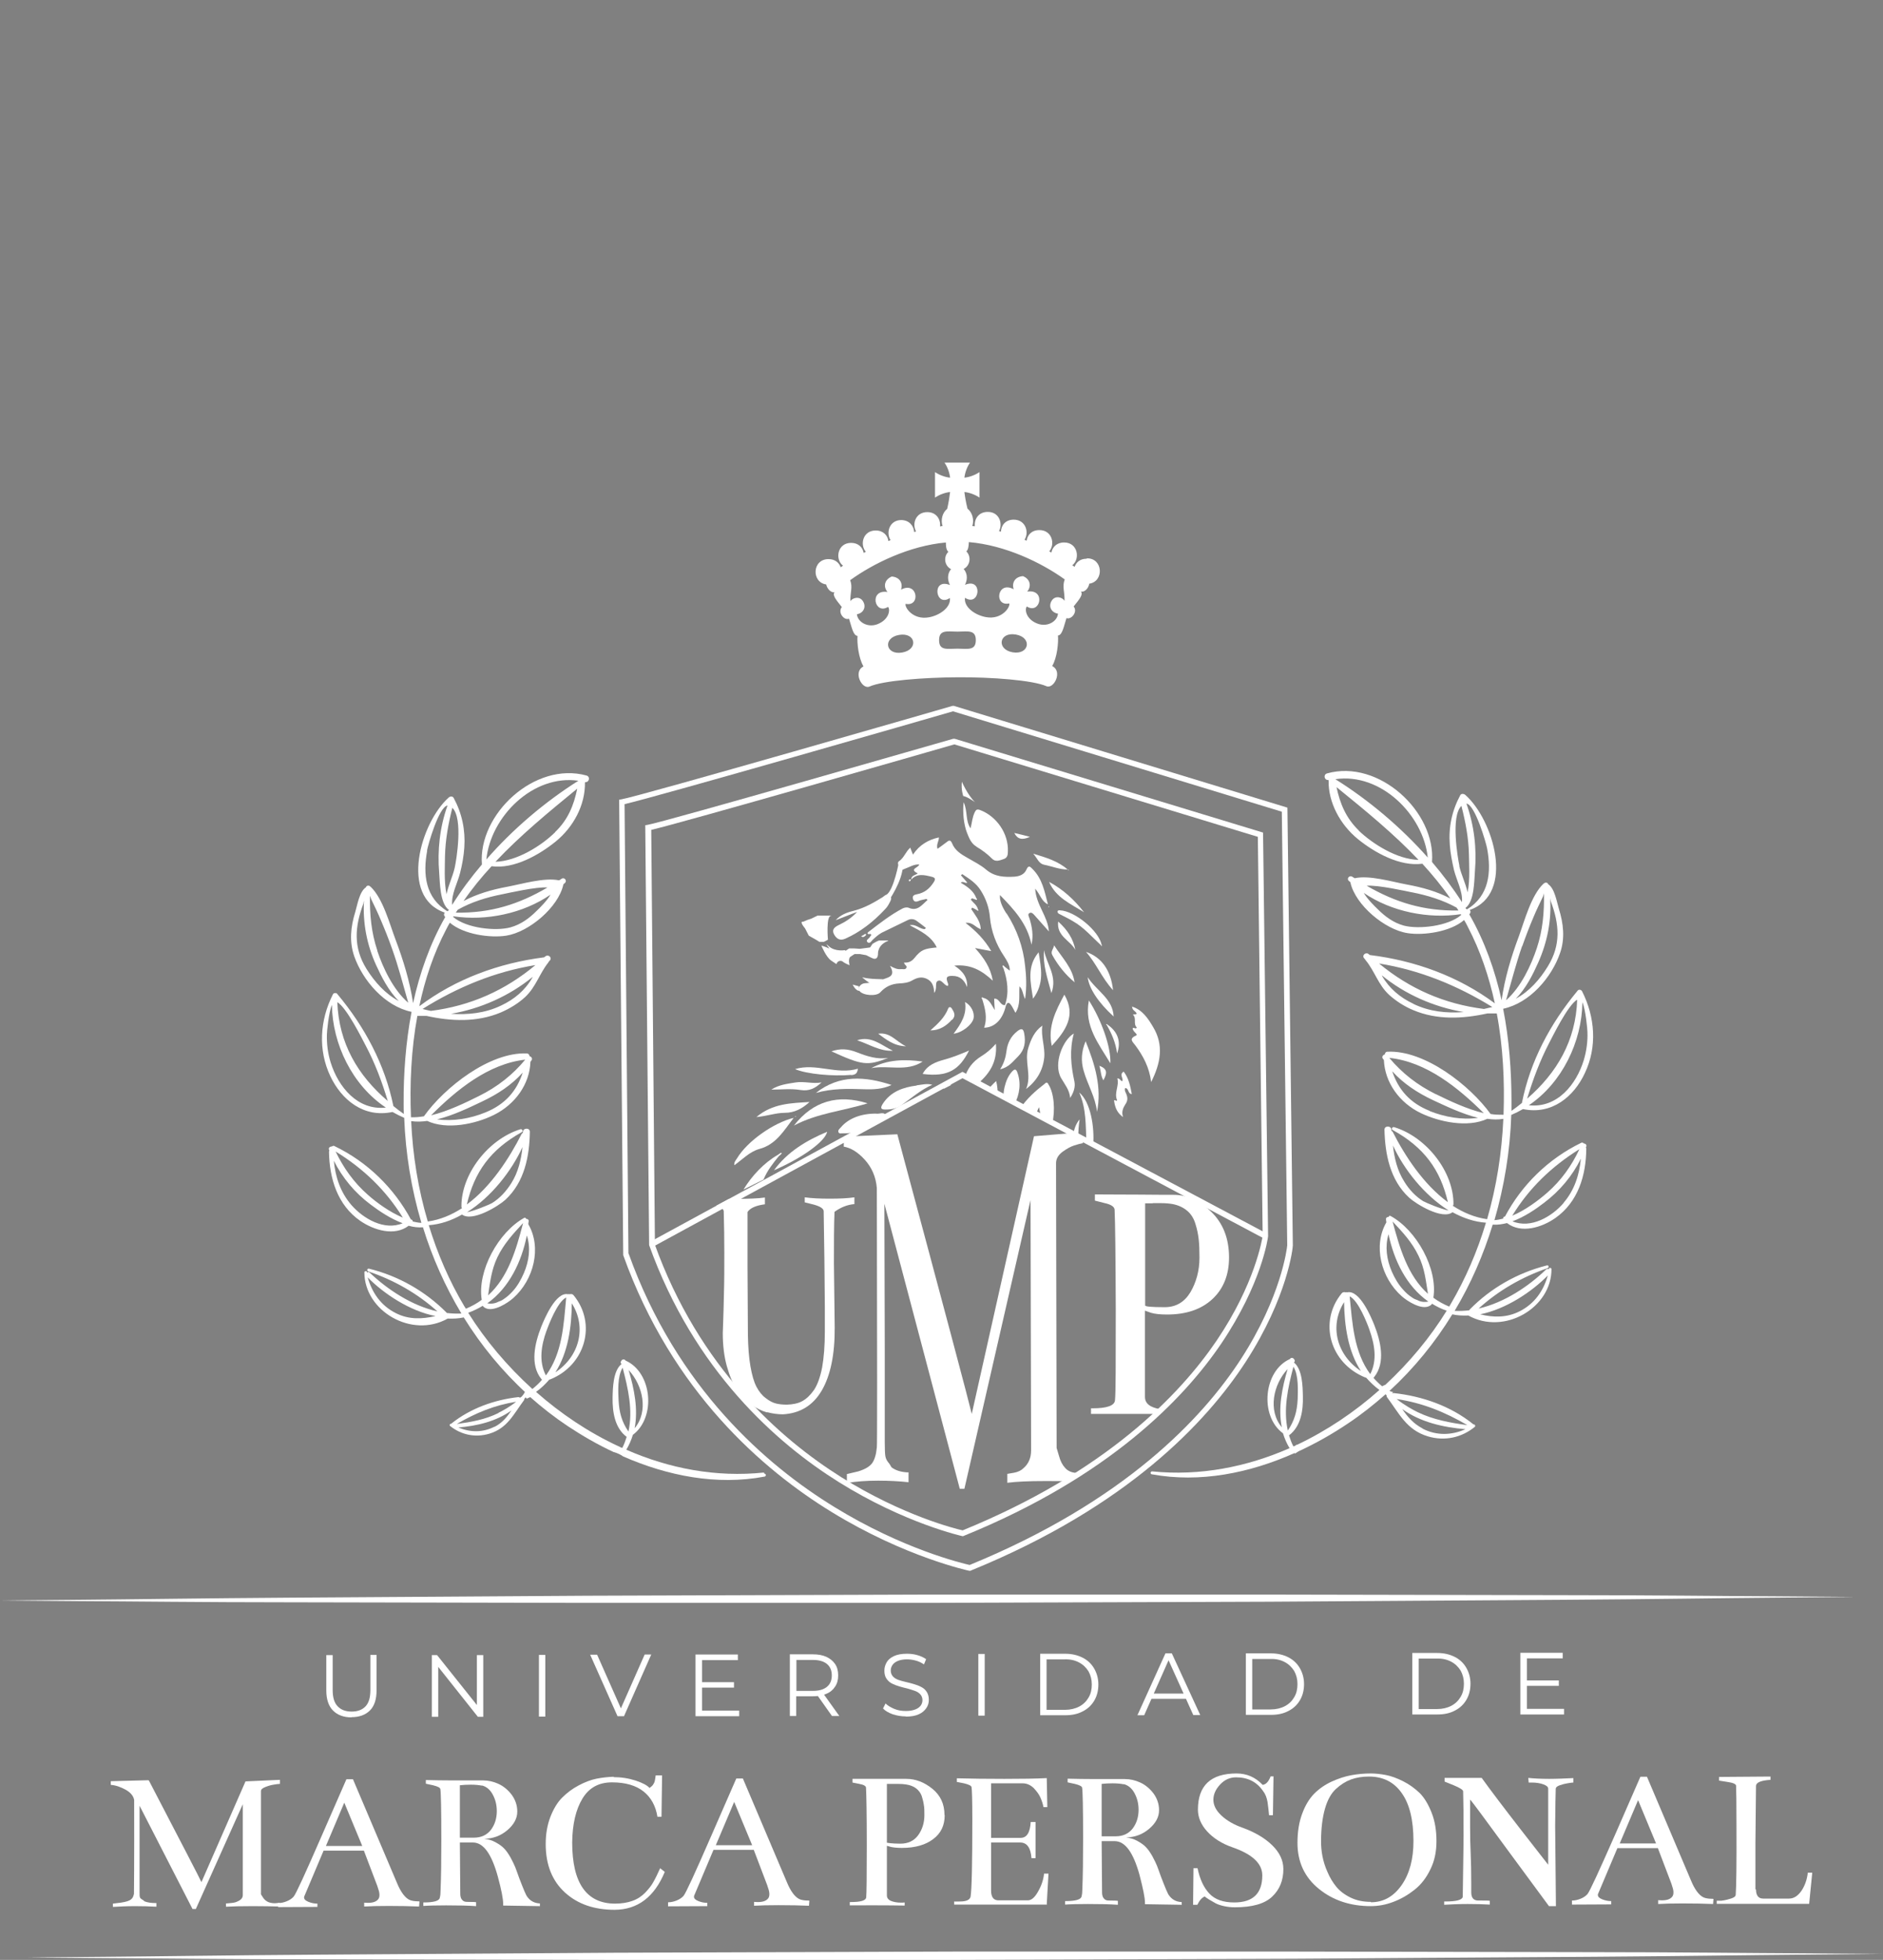 <?xml version="1.0" encoding="UTF-8"?>
<svg id="Capa_2" data-name="Capa 2" xmlns="http://www.w3.org/2000/svg" viewBox="0 0 97.41 101.34">
  <rect x="0" y="0" width="97.41" height="101.34" fill="#808080" stroke="none"/>
  <defs>
    <style>
      .cls-1 {
        fill: none;
      }

      .cls-1, .cls-2, .cls-3, .cls-4 {
        stroke-width: 0px;
      }

      .cls-2 {
        fill: #383938;
      }

      .cls-3, .cls-4 {
        fill: #fff;
      }

      .cls-4 {
        fill-rule: evenodd;
      }
    </style>
  </defs>
  <g id="Capa_1-2" data-name="Capa 1">
    <g>
      <g>
        <g>
          <path class="cls-3" d="m7.71,92.08c1.71,3.29,2.62,5.03,2.71,5.24l2.28-5.21,1.78-.08v.21c-.09,0-.2.02-.33.04-.13.02-.27.06-.42.12-.16.06-.23.13-.23.21v5.34s.09.14.09.14c.06.1.13.17.23.23.1.06.24.09.4.09l.25-.02v.19c-.39-.01-.86-.02-1.4-.02-.6,0-1.06.01-1.38.03v-.17s.1,0,.25-.02c.15-.01.27-.04.34-.08.19-.08.28-.19.28-.33v-4.7s-2.43,5.42-2.43,5.42h-.17s-2.74-5.34-2.74-5.34v2.73c0,.78,0,1.36,0,1.75,0,.12,0,.21.02.25.01.05.05.08.1.11s.1.06.13.1c.15.06.34.09.56.09h.03s.02,0,.03,0v.19c-.34-.02-.7-.03-1.1-.03-.44,0-.82.02-1.15.04v-.17s.41-.05.41-.05c.28-.04.46-.1.54-.18.05-.04.09-.1.11-.17l.03-.1s.02-1.62.01-4.86c-.04-.21-.18-.38-.44-.53-.26-.14-.51-.23-.77-.25v-.19s1.95-.05,1.95-.05Z"/>
          <path class="cls-3" d="m18.82,95.69h-2.08s-.98,2.32-.98,2.32c-.02.03-.03.07-.03.1,0,.1.08.17.23.23.15.06.3.09.46.09v.17s-2.03.01-2.03.01v-.21s.01,0,.02,0c.13,0,.27-.03.42-.09.15-.06.27-.14.36-.24.12-.14.6-1.19,1.45-3.14l1.28-2.93h.34s2.28,5.37,2.28,5.37c.19.46.41.75.63.86.06.03.13.05.2.06.07.01.13.02.2.02s.11,0,.13.01l-.02.26c-.46-.02-.98-.03-1.57-.03-.53,0-.95.01-1.27.03v-.2s.07.01.2.01c.25,0,.42-.06.52-.18.05-.06.07-.13.07-.23,0-.09-.02-.19-.06-.3l-.05-.16-.7-1.84Zm-1.96-.24h1.88s-.93-2.24-.93-2.24l-.95,2.24Z"/>
          <path class="cls-3" d="m27.91,98.56l-1.88-.03v-.08c0-.26-.09-.73-.28-1.43-.32-1.16-.74-1.74-1.27-1.75h-.69s.02,2.56.02,2.56c0,.1,0,.19.02.25.01.07.05.13.1.18.06.06.13.08.24.08.3,0,.46.01.46.02v.2c-.4-.03-.91-.04-1.55-.04-.51,0-.91.01-1.18.03v-.18c.54,0,.82-.08.85-.24.03-.11.04-.23.04-.36.03-.7.04-1.58.04-2.64,0-1.58-.02-2.46-.05-2.62-.01-.08-.14-.14-.38-.2l-.37-.08v-.19c.41.01.89.02,1.45.02.23,0,.51,0,.86,0,.35,0,.57,0,.66,0,.26,0,.53.06.79.18.26.12.49.31.68.56.19.26.29.55.29.87,0,.35-.17.67-.51.96-.34.29-.74.44-1.2.45.21.02.41.08.59.18.18.1.33.2.44.32.11.11.22.27.34.48.11.21.19.37.24.5.05.12.11.31.2.55.22.57.35.89.42.97.15.21.37.33.65.34v.15Zm-2.98-6.23c-.15-.03-.34-.05-.57-.05-.21,0-.4.01-.57.03v2.71c.48,0,.71,0,.72,0,.39,0,.68-.14.89-.41.2-.27.3-.59.3-.96,0-.32-.07-.6-.21-.86-.14-.26-.33-.41-.56-.47Z"/>
          <path class="cls-3" d="m31.74,91.89c.4,0,.78.06,1.15.18.36.12.6.25.71.38.08-.06.15-.11.19-.18.04-.06.07-.12.08-.17.01-.05.03-.15.05-.3h.33s-.03,2.14-.03,2.14h-.21c-.09-.56-.33-1-.72-1.31-.39-.31-.94-.47-1.63-.47s-1.19.28-1.53.84c-.34.56-.52,1.32-.53,2.27,0,2.11.75,3.16,2.22,3.16.34,0,.64-.05.89-.14.26-.09.47-.23.66-.42.18-.19.33-.37.43-.56.11-.19.22-.42.35-.71l.24.19c-.54,1.3-1.4,1.95-2.59,1.96-1.05,0-1.91-.29-2.57-.89-.66-.6-1-1.43-1-2.51,0-.52.08-.98.24-1.4.16-.41.36-.75.61-1,.25-.25.53-.46.85-.63.32-.17.63-.29.93-.35.3-.06.6-.09.89-.1Z"/>
          <path class="cls-3" d="m38.99,95.65h-2.08s-.98,2.32-.98,2.32c-.02.03-.03.07-.03.1,0,.1.08.17.23.23.15.06.3.09.46.09v.17s-2.03.01-2.03.01v-.21s.01,0,.02,0c.13,0,.27-.03.42-.09.15-.06.27-.14.36-.24.12-.14.6-1.19,1.45-3.14l1.28-2.93h.34s2.28,5.37,2.28,5.37c.19.46.41.75.63.86.06.03.13.05.2.06.07.01.13.02.2.02s.11,0,.13.01l-.02.26c-.46-.02-.98-.03-1.57-.03-.53,0-.95.01-1.27.03v-.2s.07.01.2.01c.25,0,.42-.06.52-.18.05-.06.07-.13.07-.23,0-.09-.02-.19-.06-.3l-.05-.16-.7-1.84Zm-1.96-.24h1.88s-.93-2.24-.93-2.24l-.95,2.24Z"/>
          <path class="cls-3" d="m48.87,93.86c0,.52-.19.93-.59,1.23-.39.3-.93.46-1.62.46-.24,0-.43-.02-.57-.05l-.21-.06v2.57c0,.12.07.22.21.28.15.06.32.09.53.09.06,0,.11,0,.18-.01v.16s-.95-.02-2.84-.01v-.17s.05,0,.05,0c.52,0,.78-.08.8-.24.02-.21.03-1.11.03-2.71s-.02-2.59-.04-2.96c0-.09-.12-.16-.35-.2l-.35-.07v-.19c.41,0,.93,0,1.57,0,.64,0,1.05,0,1.22,0,.47,0,.92.17,1.34.51.42.34.63.79.63,1.36Zm-1.05,0c0-.21,0-.4-.03-.54-.02-.15-.06-.3-.11-.46-.06-.16-.16-.29-.29-.39-.13-.1-.31-.17-.51-.2-.12-.02-.26-.03-.44-.03-.06,0-.16,0-.28,0-.12,0-.22,0-.28,0v3.04s.24.05.7.05c.4,0,.71-.15.92-.44.21-.29.32-.64.32-1.03Z"/>
          <path class="cls-3" d="m54.17,98.48h-4.81s0-.16,0-.16c0,0,.1.01.29,0,.34,0,.52-.08.56-.25.06-.37.09-1.71.09-4,0-1.01-.02-1.56-.04-1.66-.01-.08-.15-.14-.39-.2l-.37-.07v-.19c.73.02,1.55.03,2.45.03s1.64-.01,2.2-.04l.03,1.5h-.2c-.03-.17-.09-.34-.16-.5-.07-.16-.19-.32-.35-.49-.17-.16-.36-.24-.57-.24h-1.63s0,2.82,0,2.82h1.53c.32,0,.49-.28.52-.82h.25s0,1.87,0,1.87h-.21c-.04-.54-.23-.81-.59-.81h-1.5s0,2.48,0,2.48c0,.33.12.5.36.51h1.56c.18-.01.35-.16.52-.47.17-.3.27-.6.3-.91h.23s-.09,1.58-.09,1.58Z"/>
          <path class="cls-3" d="m61.11,98.49l-1.88-.03v-.08c0-.26-.1-.73-.28-1.43-.32-1.16-.74-1.74-1.27-1.75h-.69s.02,2.56.02,2.56c0,.1,0,.19.02.25.01.07.05.13.1.18.06.06.13.08.24.08.3,0,.46.01.46.02v.2c-.4-.03-.91-.04-1.55-.04-.51,0-.91.01-1.18.03v-.18c.54,0,.82-.08.85-.24.03-.11.04-.23.04-.36.03-.7.04-1.58.04-2.64,0-1.58-.02-2.46-.05-2.62-.01-.08-.14-.14-.38-.2l-.37-.08v-.19c.41.01.89.02,1.45.02.23,0,.51,0,.86,0,.35,0,.57,0,.66,0,.26,0,.53.06.79.18.26.12.49.31.68.56.19.26.29.55.29.87,0,.35-.17.67-.51.96-.34.29-.74.44-1.2.45.21.02.41.08.59.18.18.1.33.2.44.32.11.11.22.27.34.48.11.21.19.37.24.5.05.12.11.31.2.55.22.57.35.89.42.97.15.21.37.33.65.34v.15Zm-2.98-6.23c-.15-.03-.34-.05-.57-.05-.21,0-.4.01-.57.03v2.71c.48,0,.71,0,.72,0,.39,0,.68-.14.89-.41.2-.27.3-.59.3-.96,0-.32-.07-.6-.21-.86-.14-.26-.33-.41-.56-.47Z"/>
          <path class="cls-3" d="m63.96,91.7c.53,0,.98.19,1.36.59.17-.02.31-.17.41-.44h.15s-.03,2.01-.03,2.01h-.2c-.02-.24-.05-.47-.08-.69-.04-.22-.11-.41-.23-.56-.33-.48-.79-.71-1.4-.71-.32,0-.6.13-.83.38s-.34.51-.34.78c0,.29.14.56.42.82.28.26.64.47,1.1.63.63.23,1.14.53,1.52.9.38.37.58.78.58,1.23,0,.59-.19,1.06-.58,1.43-.39.37-1.03.55-1.93.55-.19,0-.38-.02-.56-.06-.18-.04-.33-.09-.44-.15-.11-.06-.22-.13-.33-.19-.11-.07-.19-.12-.23-.16-.14.06-.27.2-.38.43h-.22s.02-1.89.02-1.89h.21c.12.57.32,1,.61,1.31.29.31.72.46,1.29.46.97,0,1.45-.47,1.45-1.4,0-.61-.51-1.09-1.54-1.45-.55-.19-.99-.47-1.31-.82s-.48-.73-.48-1.13c0-1.24.66-1.87,2-1.87Z"/>
          <path class="cls-3" d="m70.91,91.7c.25,0,.51.03.78.08.27.05.57.16.89.32.32.16.61.37.86.61.25.25.45.59.62,1.02.17.43.25.92.25,1.47s-.1,1.02-.31,1.45c-.21.44-.48.79-.82,1.06-.34.27-.7.48-1.1.63-.39.15-.78.22-1.17.22-1.04,0-1.94-.29-2.68-.89-.74-.6-1.11-1.39-1.11-2.38,0-.57.08-1.07.24-1.5.16-.44.37-.78.62-1.04.26-.26.56-.47.91-.63.35-.16.69-.27,1.02-.33.33-.06.66-.09,1.01-.09Zm.01,6.66c.65,0,1.18-.3,1.59-.89.41-.59.61-1.35.61-2.27,0-1.09-.2-1.92-.61-2.49-.4-.57-.97-.85-1.69-.85-.35,0-.65.05-.93.15-.27.1-.53.26-.78.49-.25.23-.44.57-.57,1.03-.13.46-.2,1.02-.2,1.68,0,.25.02.5.07.76.05.26.13.53.26.82.12.29.28.55.46.77.18.22.43.41.74.56.31.15.66.22,1.05.22Z"/>
          <path class="cls-3" d="m81.41,92.17c-.1,0-.21.02-.33.04-.12.02-.25.05-.39.1-.14.05-.21.11-.21.19-.01.23-.02.86-.03,1.91l.04,4.15h-.36s-1.99-2.7-1.99-2.7c-1.32-1.8-2.01-2.74-2.09-2.81,0,.59,0,1.07,0,1.44,0,.47.01.92.03,1.35.02.43.03.96.03,1.6v.41c0,.28.12.42.36.42.39,0,.59,0,.6.02v.19c-.34-.02-.72-.03-1.15-.03-.48,0-.88.02-1.21.04v-.17s.06,0,.06,0c.57,0,.87-.08.9-.24.03-2.06.05-3.26.04-3.62,0-.53,0-1.15-.02-1.84-.01-.08-.18-.18-.49-.31l-.47-.19v-.19s1.92,0,1.92,0c.41.57,1.08,1.46,2.02,2.67l1.42,1.82v-3.93c0-.1-.09-.17-.26-.23-.17-.06-.36-.09-.59-.09h-.16s-.02-.24-.02-.24c.29.03.65.05,1.08.05.39,0,.81-.02,1.25-.04v.23Z"/>
          <path class="cls-3" d="m85.75,95.56h-2.08s-.98,2.32-.98,2.32c-.02.03-.03.07-.03.1,0,.1.08.17.23.23.15.06.3.09.46.09v.17s-2.03.01-2.03.01v-.21s.01,0,.02,0c.13,0,.27-.03.42-.09.15-.06.27-.14.36-.24.12-.14.6-1.19,1.46-3.14l1.28-2.93h.34s2.28,5.37,2.28,5.37c.19.46.41.75.63.86.06.03.13.05.2.06.07.01.13.02.2.02s.11,0,.13.01l-.02.26c-.46-.02-.98-.03-1.57-.03-.53,0-.95.01-1.27.03v-.2s.07.01.2.01c.25,0,.42-.06.52-.18.05-.06.07-.13.07-.23,0-.09-.02-.19-.06-.3l-.05-.16-.7-1.84Zm-1.96-.24h1.88s-.93-2.24-.93-2.24l-.95,2.24Z"/>
          <path class="cls-3" d="m90.84,97.7c0,.31.13.47.37.47h1.34c.24,0,.45-.13.64-.4.18-.27.29-.58.33-.94h.23s-.16,1.61-.16,1.61h-4.78s0-.16,0-.16h.24c.17-.02.33-.06.49-.11.16-.05.24-.11.25-.19.03-.37.05-1.57.04-3.58,0-1.14-.01-1.83-.02-2.06,0-.09-.15-.16-.44-.2l-.44-.07v-.19s2.66-.02,2.66-.02v.17c-.48.03-.73.13-.75.3-.02,1.65-.03,2.65-.03,2.99,0,.17,0,.5,0,.99,0,.49,0,.95,0,1.38Z"/>
        </g>
        <g>
          <path class="cls-3" d="m18.19,88.8c-.41,0-.73-.12-.96-.35-.23-.23-.35-.58-.35-1.04v-1.83s.33,0,.33,0v1.82c0,.38.09.66.26.83.17.18.41.27.72.27s.55-.09.72-.27c.17-.18.25-.46.25-.84v-1.82s.32,0,.32,0v1.83c0,.46-.11.81-.34,1.04-.23.23-.55.35-.96.35Z"/>
          <path class="cls-3" d="m22.34,88.77v-3.19s.27,0,.27,0l2.21,2.77h-.15s0-2.77,0-2.77h.33s0,3.19,0,3.19h-.28s-2.2-2.77-2.2-2.77h.15s0,2.77,0,2.77h-.34Z"/>
          <path class="cls-3" d="m27.88,88.76v-3.19s.33,0,.33,0v3.19s-.33,0-.33,0Z"/>
          <path class="cls-3" d="m31.95,88.75l-1.42-3.19h.36s1.33,3,1.33,3h-.2s1.33-3.01,1.33-3.01h.34s-1.41,3.19-1.41,3.19h-.33Z"/>
          <path class="cls-3" d="m36.32,88.45h1.92s0,.29,0,.29h-2.26s0-3.19,0-3.19h2.19s0,.29,0,.29h-1.85s0,2.61,0,2.61Zm-.04-1.47h1.69s0,.28,0,.28h-1.69s0-.28,0-.28Z"/>
          <path class="cls-3" d="m40.86,88.73v-3.19s1.19,0,1.19,0c.27,0,.5.04.7.13.19.09.34.21.45.37.11.16.16.36.16.59s-.05.42-.16.58c-.1.16-.25.29-.45.37-.19.09-.43.13-.7.13h-1.01s.15-.15.15-.15v1.17s-.34,0-.34,0Zm.34-1.14l-.15-.16h1c.32,0,.56-.07.73-.21.17-.14.25-.34.25-.59s-.08-.45-.25-.59c-.17-.14-.41-.21-.73-.21h-1s.15-.16.15-.16v1.92Zm1.84,1.14l-.82-1.16h.37s.83,1.16.83,1.16h-.37Z"/>
          <path class="cls-3" d="m46.86,88.75c-.24,0-.46-.04-.68-.11-.22-.08-.39-.18-.5-.3l.13-.26c.11.11.26.2.45.28s.39.11.6.11.36-.03.49-.08.22-.12.28-.2.09-.18.09-.28c0-.12-.04-.22-.11-.3-.07-.08-.17-.14-.28-.18-.12-.04-.24-.08-.38-.12-.14-.03-.28-.07-.42-.11s-.27-.09-.39-.15c-.12-.06-.21-.15-.28-.25-.07-.1-.11-.24-.11-.41,0-.16.04-.3.12-.44s.21-.24.38-.32c.17-.08.39-.12.67-.12.18,0,.36.02.53.07.18.05.33.12.46.21l-.11.27c-.14-.09-.28-.16-.44-.2-.15-.04-.3-.06-.44-.06-.19,0-.35.03-.47.08s-.22.12-.28.21-.09.18-.09.29c0,.12.04.22.11.3.07.08.17.14.28.18.12.04.25.08.39.11.14.03.28.07.42.11.14.04.27.09.38.15.12.06.21.14.28.25s.11.24.11.41c0,.16-.04.3-.13.43s-.21.24-.39.32c-.17.08-.4.12-.67.12Z"/>
          <path class="cls-3" d="m50.61,88.71v-3.19s.33,0,.33,0v3.19s-.33,0-.33,0Z"/>
          <path class="cls-3" d="m53.81,88.7v-3.19s1.29,0,1.29,0c.34,0,.64.07.9.2.26.13.46.32.6.56.14.24.22.52.22.83s-.07.59-.21.83c-.14.24-.34.43-.6.56-.26.14-.56.2-.9.2h-1.3Zm.34-.29h.94c.28,0,.53-.06.74-.17.21-.11.37-.27.48-.46.12-.2.17-.42.17-.68s-.06-.48-.17-.68c-.12-.19-.28-.35-.49-.46-.21-.11-.45-.17-.74-.16h-.94s0,2.61,0,2.61Z"/>
          <path class="cls-3" d="m58.84,88.69l1.45-3.2h.33s1.47,3.19,1.47,3.19h-.36s-1.35-2.99-1.35-2.99h.14s-1.33,3-1.33,3h-.35Zm.57-.85l.1-.27h1.86s.1.27.1.27h-2.06Z"/>
          <path class="cls-3" d="m64.45,88.68v-3.19s1.29,0,1.29,0c.34,0,.64.07.9.2.26.13.46.32.6.56.14.24.22.52.22.83s-.07.59-.21.83c-.14.24-.34.43-.6.56-.26.14-.56.2-.9.2h-1.3Zm.34-.29h.94c.28,0,.53-.06.74-.17.21-.11.37-.27.48-.46.12-.2.17-.42.17-.68s-.06-.48-.17-.68c-.12-.19-.28-.35-.49-.46-.21-.11-.45-.17-.74-.16h-.94s0,2.61,0,2.61Z"/>
          <path class="cls-3" d="m73.06,88.66v-3.19s1.29,0,1.29,0c.34,0,.64.07.9.2.26.13.46.32.6.56.14.24.22.52.22.83s-.07.59-.21.83c-.14.24-.34.43-.6.56-.26.14-.56.2-.9.2h-1.3Zm.34-.29h.94c.28,0,.53-.06.74-.17.21-.11.37-.27.48-.46.12-.2.17-.42.17-.68s-.06-.48-.17-.68c-.12-.19-.28-.35-.49-.46-.21-.11-.45-.17-.74-.16h-.94s0,2.61,0,2.61Z"/>
          <path class="cls-3" d="m78.99,88.36h1.92s0,.29,0,.29h-2.26s0-3.19,0-3.19h2.19s0,.29,0,.29h-1.85s0,2.61,0,2.61Zm-.04-1.47h1.69s0,.28,0,.28h-1.69s0-.28,0-.28Z"/>
        </g>
        <path class="cls-3" d="m49.83,79.43h-.04s-2.97-.65-6.42-2.81c-3.18-1.99-7.46-5.74-9.79-12.24v-.02s-.2-21.69-.2-21.69l.12-.02c.84-.14,15.66-4.41,15.81-4.45h.04s.04,0,.04,0l15.95,4.85.26,20.87h0c-.01.11-.33,2.45-2.42,5.55-1.93,2.85-5.81,6.89-13.31,9.94l-.04.02Zm-15.97-15.12c2.3,6.41,6.52,10.1,9.66,12.07,3.18,1.99,5.91,2.67,6.28,2.75,7.4-3.02,11.22-6.99,13.13-9.8,2-2.95,2.36-5.26,2.39-5.42l-.25-20.64-15.7-4.78c-1,.29-14.08,4.05-15.68,4.42l.19,21.4Z"/>
        <path class="cls-3" d="m50.18,81.22h-.04s-3.31-.7-7.12-3.04c-3.53-2.16-8.26-6.22-10.78-13.28v-.02s-.21-23.53-.21-23.53l.12-.02c.91-.15,16.96-4.78,17.12-4.83h.04s.04,0,.04,0l17.25,5.26.28,22.64h0c0,.11-.26,2.66-2.44,6.02-2.01,3.09-6.1,7.48-14.22,10.79l-.04.02Zm-17.66-16.4c2.49,6.96,7.16,10.97,10.64,13.1,3.54,2.18,6.61,2.91,7,3,8.01-3.28,12.05-7.59,14.03-10.64,2.09-3.22,2.39-5.74,2.4-5.89l-.28-22.42-17.01-5.19c-1.06.31-15.3,4.41-16.99,4.8l.2,23.24Z"/>
        <polygon class="cls-3" points="33.79 64.46 33.65 64.2 49.79 55.42 65.53 63.78 65.39 64.04 49.79 55.75 33.79 64.46"/>
        <path class="cls-4" d="m56.21,28.89c-.34,0-.54.19-.62.42-.04-.03-.08-.06-.12-.08.43-.34.28-1.19-.43-1.18-.38,0-.6.25-.65.52-.04-.02-.07-.04-.11-.06.32-.38.14-1.11-.52-1.1-.4,0-.61.26-.65.55-.04-.02-.07-.03-.11-.05.25-.39.06-1.04-.56-1.04-.43,0-.65.3-.66.62-.03,0-.07-.02-.1-.03.21-.39.01-1-.59-.99-.48,0-.7.39-.66.74-.04,0-.08-.01-.13-.01.1-.32.01-.69-.25-.9-.08-.3-.14-.68-.16-.86.28.03.58.15.78.29v-1.32c-.2.14-.5.26-.78.29.03-.28.15-.58.29-.78h-1.32c.14.2.26.5.29.78-.28-.03-.58-.15-.78-.29v1.32c.2-.14.5-.26.78-.29-.02.19-.08.57-.15.87-.26.21-.34.58-.24.89-.04,0-.09.01-.13.02.04-.35-.18-.74-.66-.74-.6,0-.8.6-.58,1-.03,0-.07.02-.1.03-.02-.31-.24-.61-.66-.62-.62,0-.81.65-.56,1.04-.04.02-.08.03-.11.05-.04-.29-.26-.55-.66-.55-.66,0-.83.73-.51,1.1-.04.02-.07.04-.11.06-.05-.28-.27-.52-.65-.52-.71,0-.85.85-.42,1.18-.04.03-.08.06-.12.08-.08-.23-.29-.42-.63-.42-.85,0-.89,1.2-.12,1.31.05.23.25.44.43.4-.11.15.04.35.38.77-.23.28.12.71.37.6.13.39.21.88.44.89-.03.36.05,1.14.31,1.58-.56.27-.08,1.21.31,1.04.7-.31,2.81-.47,4.57-.48s3.87.15,4.58.46c.39.17.86-.77.3-1.04.26-.44.33-1.22.3-1.58.23-.01.31-.51.44-.9.25.1.6-.33.37-.6.34-.42.49-.62.38-.77.19.04.39-.17.43-.41.77-.11.72-1.32-.12-1.31Zm-9.54,4.85c-.86.15-1.02-.76-.16-.91.87-.15,1.02.76.16.91Zm.17-2.52c.81.18.63-1.2-.23-.73.11-.33-.06-.65-.48-.68-.39.17-.44.53-.22.8-.97-.15-.67,1.21.03.77.12.13.07.66-.56.9-.51.19-1.02-.13-1.05-.52.32-.05.5-.36.32-.66-.18-.31-.57-.18-.66-.01-.01-.47.13-.72-.01-1.09,1.2-.87,3.07-1.78,4.95-1.95,0,.28.05.42.13.48-.26.26-.21.72.14.9-.15.17-.23.47-.06.82-.96-.39-.76,1.18,0,.67.06.48-.52.9-1.09,1-.84.15-1.27-.54-1.2-.7Zm2.69,2.32c-.53,0-.95.12-.95-.44s.43-.44.95-.44.95-.12.95.44-.43.44-.95.44Zm2.86.19c-.86-.15-.71-1.07.16-.92.86.15.7,1.06-.16.92Zm2.67-2.67c-.09-.17-.48-.3-.66.01-.18.3,0,.61.33.66-.03.39-.53.71-1.05.52-.62-.23-.68-.76-.56-.89.7.44,1-.92.02-.77.22-.27.17-.64-.22-.8-.42.03-.59.35-.48.68-.86-.47-1.04.91-.23.73.07.16-.36.86-1.2.71-.57-.1-1.16-.52-1.09-1,.77.5.95-1.07,0-.67.17-.35.09-.64-.07-.82.35-.18.4-.65.14-.91.08-.07.12-.2.13-.48,1.88.16,3.75,1.06,4.96,1.93-.14.37,0,.63-.01,1.09Z"/>
        <path class="cls-3" d="m0,82.76s1.5-.02,4.12-.04c2.62-.02,6.37-.08,10.87-.11,4.5-.03,9.75-.06,15.37-.1,5.62-.02,11.62-.04,17.62-.06,6,0,12,0,17.62,0,5.62.01,10.87.02,15.37.03,4.5,0,8.25.05,10.87.06,2.63.02,4.13.03,4.13.03,0,0-1.5.02-4.12.04-2.62.02-6.37.08-10.87.11-4.5.03-9.75.06-15.37.1-5.62.02-11.62.04-17.62.06-6,0-12,0-17.62,0-5.62-.01-10.87-.02-15.37-.03-4.5,0-8.25-.05-10.87-.06-2.62-.02-4.12-.03-4.12-.03Z"/>
        <g>
          <path class="cls-3" d="m39.52,76.14c-2.48.26-4.91-.21-7.12-1.18.15-.25.26-.51.34-.77,1.21-.9,1-3.23-.38-3.84-.05-.09-.19-.07-.22.02-.04.04-.05.11.01.15,0,0,0,0,0,0,0,0,0,0,0,.01-.44.36-.45,1.26-.46,1.75-.01.72.11,1.55.72,2.01,0,0,0,0,.01,0-.06.19-.13.39-.23.58-.04-.02-.08-.03-.12-.05h0s-.05-.04-.08-.04c-1.55-.72-2.99-1.69-4.26-2.81.27-.19.49-.41.69-.64,0,0,.02,0,.03,0,1.85-.74,2.43-2.9,1.22-4.36-.05-.06-.13-.07-.19-.05-.03-.01-.07-.01-.1,0-.63-.13-1.22,1.28-1.38,1.68-.33.84-.6,1.95,0,2.7.01.02.03.03.04.04-.14.17-.31.33-.5.48-1.3-1.18-2.43-2.52-3.32-3.94.27-.1.52-.22.75-.36.03.04.07.08.13.11.42.23,1.17-.26,1.45-.51,1.07-.95,1.48-2.62.78-3.82,0-.05.01-.1.02-.15.01-.09-.07-.13-.14-.13,0-.04-.04-.07-.09-.05-1.34.74-2.44,2.75-2.2,4.24-.24.18-.51.33-.82.46-.02-.04-.05-.08-.07-.11-.79-1.32-1.4-2.74-1.85-4.21.59-.04,1.18-.24,1.72-.55.53.4,1.89-.44,2.24-.76,1-.92,1.25-2.27,1.27-3.52,0-.22-.35-.21-.36.01,0,.02,0,.03,0,.05-.03,0-.05.03-.07.06-.63,1.24-1.58,2.72-2.83,3.64.39-1.69,1.23-2.84,2.84-3.74.09-.05.02-.18-.07-.15-1.67.52-3.07,2.33-3.05,4.01,0,.03.01.05.03.07-.54.35-1.13.6-1.77.69-.5-1.68-.78-3.43-.86-5.19.27.04.55.03.83-.01,1.01.47,2.48.17,3.45-.31,1.09-.54,1.85-1.58,1.89-2.75.02-.03.04-.05.06-.08.06-.09-.02-.19-.11-.21,0-.07-.05-.14-.14-.14-1.92-.08-4.26,1.76-5.32,3.25-.23.04-.46.06-.67.05-.07-1.71.01-3.5.33-5.24.16,0,.32,0,.48,0,1.26.28,2.6.34,3.84-.18.46-.2.89-.46,1.25-.79.57-.53.74-1.21,1.21-1.8.01-.02.02-.03.03-.05.01-.02.03-.03.04-.04.14-.16-.08-.35-.24-.21-.02.01-.03.03-.05.04-2.34.3-4.57,1.11-6.46,2.53.29-1.38.74-2.73,1.39-3.97.06-.12.12-.23.19-.35.71.61,2.09.8,2.92.67,1.19-.19,2.69-1.47,2.95-2.63,0,0,0-.01,0-.02.03-.03.06-.05.09-.08.12-.12-.04-.31-.18-.21-.04.03-.09.06-.13.08-.75-.16-1.92.19-2.67.33-.81.15-1.57.37-2.27.74.44-.64.93-1.24,1.45-1.8,1.16.16,2.47-.59,3.32-1.28.92-.75,1.53-1.89,1.51-3.05,0,0,.02-.01.02-.02.2.02.27-.28.06-.34-2.68-.74-5.62,2.01-5.41,4.6-.57.67-1.09,1.37-1.54,2.09,0,0,0-.02,0-.03-.04-.53.28-1.11.41-1.62.11-.43.19-.88.22-1.32.06-.91-.12-1.76-.55-2.56-.05-.1-.19-.09-.26-.02-1.44,1.28-2.58,5.13-.2,5.95-.04.04-.06.11-.02.17.01.02.03.04.04.06-.79,1.39-1.32,2.9-1.66,4.45-.17-1.13-.51-2.23-.91-3.29-.3-.79-.65-2.13-1.29-2.73,0,0,0,0-.01,0-.05-.08-.2-.08-.23.03-.34.22-.45.94-.55,1.27-.24.77-.32,1.54-.05,2.31.44,1.24,1.57,2.57,2.96,2.86-.3,1.58-.42,3.2-.41,4.77,0,.17,0,.34.01.51-.19-.13-.37-.27-.54-.41-.44-2.15-1.48-4.09-2.89-5.78,0,0,0,0,0,0-.03-.06-.11-.08-.17-.05-.03,0-.06.03-.07.06-.68,1.34-.77,2.88-.13,4.23.58,1.22,1.72,2.16,3.2,1.85,0,0,.01,0,.02,0,.19.11.39.21.6.3.07,1.85.37,3.68.89,5.43-.15,0-.3-.04-.45-.07.01-.05-.04-.11-.09-.1-.88-1.63-2.25-2.98-3.96-3.8-.05-.03-.1,0-.13.02-.09,0-.19.06-.15.17,0,.01.01.03.02.04-.01.02-.02.04-.02.07.02,1.36.43,2.75,1.62,3.57.7.48,1.77.81,2.5.25.25.07.5.1.74.08.48,1.56,1.15,3.06,1.99,4.46-.25.01-.51,0-.76-.03,0-.01-.01-.02-.02-.03-1.09-1.09-2.46-1.88-4-2.26-.1-.02-.13.11-.04.14,1.35.46,2.54,1.14,3.58,2.07-1.34-.3-2.59-1.14-3.5-2-.05-.05-.1-.04-.15-.01,0-.01,0-.02,0-.03-.01-.07-.13-.05-.13.02,0,1.99,2.44,3.44,4.31,2.39.28.01.56,0,.83-.06.9,1.45,1.99,2.78,3.27,3.95-.06.02-.13.04-.19.06.07.06.13.12.18.19.06-.03.12-.05.18-.08.61.54,1.25,1.04,1.94,1.5.74.49,1.53.95,2.37,1.34.19.05.36.13.5.23,2.29,1,4.83,1.51,7.32,1.04.09-.02.07-.16-.02-.15Zm-6.69-2.29c.19-.99-.02-2.03-.31-3.01.74.79,1.04,2.14.31,3.01Zm-.83-1.44c-.02-.42-.07-1.25.21-1.69.29,1.11.54,2.21.3,3.3-.34-.49-.48-.99-.51-1.62Zm-2.42-5.02c.78,1.23.4,2.74-.85,3.57.66-1.03.84-2.35.85-3.57Zm-1.31,1.43c.1-.29.57-1.52,1.02-1.73-.13,1.42-.2,2.88-1.05,4.03-.38-.73-.24-1.55.03-2.31Zm-2.54-3.81c.33-.69.82-1.22,1.33-1.77-.36,1.38-.77,2.8-1.81,3.74.1-.67.17-1.32.48-1.97Zm1.53-1.11c.2.63.11,1.3-.16,1.93-.15.34-.33.67-.59.95-.13.14-.28.28-.45.39-.08.06-.16.1-.26.13-.18.1-.38.13-.59.09,1.13-.8,1.77-2.15,2.04-3.49Zm-.23-4.59c-.07.65-.22,1.3-.58,1.87-.26.41-.58.77-1,1.03-.07.05-.93.41-1.29.47,1.26-.79,2.31-2.14,2.87-3.37Zm-1.92-1.79c-.78.32-1.67.47-2.5.36.82-.2,1.65-.6,2.32-.92.81-.38,1.54-.86,2.11-1.5-.3.93-.89,1.64-1.93,2.06Zm2.07-2.74c-.66.8-1.45,1.42-2.4,1.89-.7.35-1.61.79-2.48,1,1.31-1.31,2.96-2.67,4.88-2.88Zm.36-4.23c-.37.65-.93,1.12-1.61,1.44-.83.4-1.72.49-2.6.43,1.54-.26,3.03-.93,4.23-1.91,0,.02-.02.03-.02.04Zm.16-.65c-1.58,1.32-3.37,2.11-5.41,2.37-.15-.03-.29-.06-.43-.1,1.81-1.13,3.74-1.93,5.85-2.27Zm1.02-6.87c-.72.71-1.99,1.5-3.09,1.53,1.28-1.36,2.74-2.56,4.23-3.78-.17.84-.47,1.6-1.14,2.24Zm1.2-2.66c-1.74,1.1-3.39,2.5-4.76,4.07.22-2.21,2.41-4.41,4.76-4.07Zm-6.24,6.67c.71-.4,1.48-.64,2.3-.8.3-.06,1.78-.4,2.34-.35-1.48.87-2.94,1.33-4.74,1.3.03-.05.07-.1.1-.15Zm-.22.34c1.69.25,3.59-.14,5.02-1.12-.17.3-.57.7-.72.84-.38.38-.81.7-1.35.85-.76.21-2.29.05-2.97-.54,0-.01.02-.03.02-.04Zm-.06-5.61c.57.54.21,2.71.12,3.11-.1.44-.33.9-.42,1.36-.14-.66-.08-1.56-.08-1.97.02-.85.17-1.67.38-2.5Zm-1.31,2.21c.05-.29.61-2.26,1.06-2.33-.4,1.12-.53,2.32-.43,3.49.04.49.03,1.56.5,1.91,0,0,0,.01-.01.02-.01.01-.03.02-.04.03,0,0-.01.01-.02.02-1.15-.69-1.28-1.92-1.05-3.14Zm-3.13,6.12c-.69-1.11-.61-2.18-.16-3.38,0-.05.02-.1.03-.15-.07,1.15.15,2.29.63,3.34.26.57.64,1.33,1.17,1.85-.7-.37-1.25-.99-1.67-1.66Zm.56-.95c-.31-.93-.4-1.87-.38-2.83.02.05.04.1.06.17.17.35.34.7.49,1.06.21.49.41.99.59,1.5.33.92.57,1.86.84,2.8-.78-.67-1.31-1.81-1.6-2.68Zm-2.41,5.8c-.15-.47-.21-.96-.2-1.45,0-.13.09-1.14.26-1.54.03,2.03,1.05,4.15,2.79,5.31-1.47.16-2.46-1.08-2.85-2.32Zm.34-3.13c.48.27,1.3,1.93,1.46,2.23.49.92.85,1.89,1.15,2.88-1.56-1.33-2.53-2.99-2.61-5.11Zm.73,10.49c-.57-.66-.83-1.45-.91-2.29.45.89,1.09,1.66,1.91,2.27.45.34,1.03.73,1.65.96-.95.4-2.04-.24-2.65-.94Zm.85-.53c-.72-.63-1.26-1.39-1.67-2.24,1.45.89,2.6,2,3.48,3.42-.69-.29-1.36-.78-1.81-1.18Zm1.45,6.12c-.78-.39-1.23-1.06-1.46-1.85.83.84,2.17,1.74,3.51,2-.69.16-1.38.19-2.05-.15Z"/>
          <path class="cls-3" d="m27.05,71.84s.09.04.13.06c-.03.11-.11.23-.22.34-.02,0-.05.01-.06.04-.02-.03-.05-.04-.09-.04-1.24.14-2.47.58-3.45,1.36,0,0,0,.01-.01.02-.06-.02-.12.06-.07.11.57.46,1.31.62,2.04.4.93-.28,1.25-1.01,1.78-1.72.02-.02.02-.05.02-.07.1-.12.19-.24.22-.37,0,0,.02,0,.03,0,.01,0,.03.01.04.02-.12-.07-.24-.13-.36-.17Zm-1.47,1.93c-.63.32-1.28.29-1.87.04.97-.08,1.95-.31,2.75-.88-.23.33-.47.64-.88.85Zm.21-.71c-.68.34-1.42.47-2.16.57.98-.57,1.94-.97,3.07-1.15-.32.26-.72.48-.91.57Z"/>
        </g>
        <path class="cls-3" d="m81.93,59.11s-.08-.05-.13-.02c-1.71.83-3.08,2.18-3.95,3.82-.05-.02-.1.04-.09.1-.15.04-.3.07-.45.08.51-1.76.81-3.59.87-5.44.21-.09.41-.19.6-.3,0,0,.01,0,.02,0,1.48.3,2.62-.64,3.19-1.87.64-1.35.53-2.89-.15-4.23-.02-.03-.04-.05-.07-.06-.06-.03-.14-.01-.17.05,0,0,0,0,0,0-1.41,1.7-2.44,3.63-2.87,5.79-.17.14-.35.28-.54.41,0-.17,0-.34,0-.51,0-1.57-.12-3.19-.43-4.77,1.39-.3,2.51-1.63,2.94-2.87.27-.76.18-1.54-.06-2.31-.1-.32-.21-1.04-.55-1.26-.03-.11-.18-.1-.23-.03,0,0,0,0-.01,0-.64.6-.99,1.94-1.28,2.73-.4,1.07-.73,2.17-.89,3.3-.34-1.55-.88-3.06-1.67-4.44.01-.02.03-.04.04-.06.04-.07.02-.13-.02-.17,2.38-.83,1.22-4.68-.23-5.95-.07-.06-.21-.08-.26.02-.43.8-.61,1.65-.54,2.56.03.44.12.88.22,1.32.13.51.45,1.09.41,1.62,0,.01,0,.02,0,.03-.46-.72-.98-1.41-1.55-2.08.2-2.59-2.75-5.33-5.43-4.58-.21.06-.14.36.06.34,0,0,.02.01.02.02-.02,1.15.6,2.29,1.52,3.04.85.69,2.17,1.43,3.33,1.27.52.57,1.01,1.16,1.45,1.8-.7-.37-1.46-.58-2.28-.73-.75-.14-1.92-.49-2.67-.32-.04-.03-.09-.05-.13-.08-.14-.09-.3.1-.18.21.03.03.06.05.09.08,0,0,0,.01,0,.02.26,1.15,1.77,2.43,2.96,2.61.83.13,2.22-.07,2.92-.68.07.11.13.23.19.35.65,1.24,1.1,2.58,1.4,3.96-1.89-1.4-4.12-2.21-6.47-2.5-.02-.01-.03-.03-.05-.04-.15-.14-.38.06-.24.21.01.02.03.03.04.04,0,.02.02.04.03.05.48.58.65,1.27,1.22,1.8.37.33.79.6,1.25.79,1.23.52,2.57.45,3.84.17.16,0,.32,0,.48,0,.33,1.74.41,3.53.35,5.24-.22,0-.44,0-.67-.04-1.07-1.48-3.41-3.31-5.33-3.22-.09,0-.14.07-.14.14-.09.02-.17.12-.11.21.02.03.04.05.06.08.05,1.17.81,2.21,1.9,2.74.98.47,2.44.77,3.45.3.28.04.56.05.83,0-.08,1.76-.35,3.5-.84,5.19-.64-.09-1.23-.34-1.77-.69.01-.02.02-.04.03-.07.02-1.68-1.39-3.49-3.07-4-.1-.03-.16.11-.07.15,1.61.89,2.46,2.04,2.85,3.73-1.26-.92-2.22-2.39-2.85-3.63-.02-.03-.04-.05-.07-.06,0-.02,0-.03,0-.05,0-.22-.36-.23-.36-.01.03,1.25.28,2.6,1.28,3.52.35.32,1.71,1.16,2.24.75.55.3,1.13.5,1.73.54-.44,1.47-1.05,2.89-1.83,4.22-.02.04-.05.08-.07.12-.31-.13-.58-.28-.82-.46.24-1.49-.87-3.5-2.22-4.23-.04-.02-.09,0-.09.05-.08,0-.15.04-.14.13,0,.05.01.1.02.15-.7,1.21-.28,2.87.79,3.82.28.25,1.03.74,1.45.5.06-.03.1-.07.12-.11.23.14.48.27.76.36-.85,1.38-1.93,2.68-3.17,3.83-.06.02-.11.05-.17.08-.17-.14-.32-.29-.45-.44.01,0,.03-.02.04-.04.6-.75.33-1.86,0-2.7-.16-.4-.75-1.81-1.39-1.68-.03-.01-.07,0-.1,0-.06-.02-.14-.01-.19.05-1.21,1.47-.62,3.62,1.23,4.36,0,0,.02,0,.03,0,.2.23.43.45.69.64-1.27,1.13-2.71,2.1-4.25,2.83-.03,0-.06,0-.08.04h0s-.08.03-.12.05c-.1-.19-.17-.39-.23-.58,0,0,0,0,.01,0,.61-.46.73-1.29.71-2.01-.01-.5-.02-1.39-.46-1.75,0,0,0,0,0-.01,0,0,0,0,0,0,.06-.04.05-.11.01-.15-.04-.09-.17-.11-.22-.02-1.37.61-1.58,2.95-.36,3.84.08.26.19.52.34.77-2.21.97-4.63,1.45-7.11,1.2-.09,0-.11.13-.02.15,2.51.46,5.08-.07,7.37-1.09.01,0,.02,0,.03-.01,0,0,0,.02.01.03.06-.04.12-.08.19-.12,0,0,0,0,0,0,.91-.42,1.77-.91,2.57-1.45.69-.46,1.33-.97,1.93-1.5.02.02.03.04.05.06,0,.03,0,.06.02.09.63.84,1.01,1.7,2.12,2.03.87.26,1.75.06,2.42-.49.06-.05,0-.15-.08-.13,0,0,0-.01-.01-.02-1.16-.93-2.62-1.44-4.1-1.6-.05,0-.09.01-.11.04,0,0,0,0,0,0,.03-.03.05-.06.08-.09-.06-.02-.13-.03-.19-.06,1.28-1.18,2.36-2.51,3.25-3.96.27.06.55.07.83.06,1.87,1.04,4.31-.41,4.3-2.4,0-.07-.12-.09-.13-.02,0,.01,0,.02,0,.03-.04-.03-.1-.03-.15.01-.9.87-2.15,1.71-3.49,2.02,1.03-.93,2.22-1.62,3.57-2.09.09-.03.06-.17-.04-.14-1.54.39-2.91,1.18-3.99,2.28-.01.01-.02.02-.02.04-.25.03-.5.04-.76.03.84-1.4,1.49-2.9,1.97-4.46.25.02.49-.02.74-.08.73.56,1.8.23,2.5-.26,1.18-.83,1.59-2.21,1.6-3.58,0-.03-.01-.05-.02-.07,0-.01.01-.03.02-.04.04-.11-.06-.17-.15-.17Zm-.07-7.29c.17.4.26,1.41.26,1.54.02.49-.05.99-.19,1.46-.38,1.24-1.36,2.49-2.84,2.33,1.73-1.17,2.74-3.29,2.77-5.32Zm-1.72,2.11c.16-.3.97-1.97,1.45-2.24-.07,2.11-1.04,3.78-2.59,5.12.3-.99.66-1.96,1.14-2.88Zm.05-7.49s.02.1.03.15c.45,1.2.54,2.26-.15,3.38-.41.67-.96,1.3-1.66,1.67.53-.52.9-1.28,1.16-1.86.47-1.05.7-2.19.62-3.34Zm-1.44,2.48c.18-.51.37-1.01.58-1.5.15-.36.32-.71.49-1.06.02-.06.04-.12.05-.17.02.97-.06,1.91-.37,2.84-.29.87-.81,2.01-1.59,2.69.27-.93.51-1.88.83-2.8Zm-8.46-5.98c-.67-.65-.97-1.4-1.15-2.24,1.49,1.21,2.96,2.41,4.24,3.76-1.1-.02-2.37-.82-3.1-1.52Zm-1.21-2.65c2.35-.35,4.55,1.85,4.78,4.05-1.39-1.57-3.04-2.96-4.78-4.05Zm3.97,5.85c.81.16,1.59.4,2.3.79.03.05.07.1.1.15-1.8.03-3.26-.42-4.75-1.28.57-.05,2.04.28,2.34.34Zm-.43,1.72c-.54-.15-.97-.47-1.35-.85-.15-.14-.55-.54-.72-.84,1.44.98,3.34,1.35,5.02,1.1,0,.01.02.03.02.04-.68.59-2.21.75-2.97.55Zm2.88-3.08c-.09-.41-.46-2.57.1-3.11.21.82.37,1.65.39,2.5,0,.42.07,1.31-.07,1.97-.1-.46-.33-.92-.43-1.36Zm.38,2.24s-.01-.02-.02-.02c-.01-.01-.03-.02-.04-.03,0,0,0-.01-.01-.02.47-.35.45-1.42.49-1.91.1-1.17-.04-2.36-.44-3.49.45.06,1.02,2.04,1.07,2.32.23,1.22.11,2.45-1.04,3.15Zm-2.77,4.88c-.68-.32-1.24-.79-1.61-1.43,0-.02-.02-.03-.02-.04,1.2.98,2.69,1.64,4.24,1.9-.88.07-1.77-.02-2.6-.42Zm3.65.27c-2.05-.26-3.83-1.04-5.42-2.35,2.11.34,4.04,1.13,5.86,2.25-.14.03-.29.07-.43.1Zm-2.8,5.27c-1.04-.41-1.63-1.12-1.94-2.05.58.64,1.31,1.12,2.12,1.5.67.31,1.5.71,2.32.91-.83.12-1.72-.04-2.5-.35Zm.32-.86c-.95-.47-1.74-1.08-2.41-1.88,1.92.2,3.58,1.56,4.89,2.86-.87-.21-1.78-.64-2.49-.99Zm-.64,5.54c-.42-.26-.75-.62-1-1.03-.36-.57-.51-1.21-.58-1.86.56,1.23,1.62,2.57,2.88,3.36-.37-.06-1.22-.42-1.29-.47Zm-.26,2.81c.32.65.38,1.29.49,1.97-1.05-.94-1.46-2.36-1.83-3.74.52.55,1.01,1.08,1.34,1.77Zm-.07,2.29c-.09-.03-.18-.07-.26-.13-.17-.11-.32-.24-.45-.39-.26-.28-.45-.61-.6-.95-.27-.63-.36-1.3-.17-1.93.28,1.34.92,2.68,2.06,3.48-.21.04-.41.02-.59-.09Zm-3.78.11c.02,1.21.2,2.53.87,3.56-1.25-.82-1.64-2.33-.87-3.56Zm1.36,3.73c-.85-1.15-.93-2.61-1.07-4.03.45.21.92,1.43,1.02,1.72.27.76.42,1.58.04,2.31Zm-4.58,2.74c-.73-.87-.44-2.22.3-3.01-.29.98-.5,2.02-.3,3.01Zm.6-3.13c.28.43.23,1.27.22,1.68-.03.63-.17,1.12-.51,1.62-.24-1.09,0-2.2.29-3.3Zm6.68,3.19c-.48-.25-.78-.61-1.05-1,.95.68,2.11.94,3.27,1.04-.7.31-1.48.35-2.22-.03Zm2.32-.17c-.88-.12-1.76-.28-2.57-.67-.23-.11-.7-.37-1.09-.68,1.34.2,2.49.67,3.66,1.35Zm4.16-7.74c-.22.78-.67,1.45-1.45,1.85-.67.34-1.36.33-2.05.16,1.34-.27,2.68-1.17,3.5-2.01Zm1.63-6.52c-.4.85-.94,1.61-1.66,2.24-.46.4-1.12.9-1.81,1.19.87-1.42,2.02-2.53,3.46-3.43Zm-.81,2.77c-.6.7-1.69,1.35-2.65.95.61-.22,1.2-.62,1.64-.96.82-.62,1.46-1.39,1.9-2.28-.08.84-.33,1.63-.9,2.29Z"/>
        <g>
          <path class="cls-3" d="m58.57,52.06c-.01.18.18.21.23.35-.01.01-.03.03-.04.04-.06,0-.16,0-.15.02.2.18,0,.48.2.66-.02.02-.04.04-.05.05-.16-.06-.22-.04-.11.13.05.08.23.19.11.24-.39.17-.15.33-.03.5.41.55.73,1.15.82,1.9.49-.97.67-1.91.1-2.85-.26-.44-.55-.88-1.08-1.05-.01-.01-.02-.02-.03-.04,0,0,0,.02,0,.02,0,0,.02,0,.03.01Z"/>
          <g>
            <polygon class="cls-1" points="37.99 60.25 38 60.25 38 60.25 37.99 60.25 37.99 60.25"/>
            <path class="cls-1" d="m37.91,60.31s.03.03.05.04c.01-.03.02-.06.03-.1-.04,0-.09-.01-.08.06Z"/>
            <path class="cls-3" d="m45.39,58.05c.1-.06.24-.11.33-.19l-1.21.61c.31-.1.6-.25.88-.42Z"/>
            <path class="cls-3" d="m47.42,56.13c-.7.09-1.34.31-1.75.94-.12.19-.14.31.15.3.29,0,.58-.05.82-.23.51-.36.99-.79,1.59-1.05-.28-.08-.55,0-.81.03Z"/>
            <path class="cls-3" d="m41.07,58.2c1.2-.64,2.56-.76,3.81-1.15-1.52-.48-2.81-.13-3.81,1.15Z"/>
            <path class="cls-3" d="m49.92,51.8c.11.65-.2,1.13-.59,1.65.44-.05.95-.46,1.03-.78.07-.3-.11-.68-.44-.86Z"/>
            <path class="cls-3" d="m49.26,52.73c.2-.22.1-.39-.02-.58-.06-.1-.15-.1-.19,0-.19.48-.55.8-.92,1.13l-.04.03s.03-.02.04-.03c.47,0,.82-.23,1.12-.56Z"/>
            <path class="cls-3" d="m41.14,57.76s.03-.03.04-.04c-.03,0-.07-.02-.04.04Z"/>
            <path class="cls-3" d="m42.22,56.51c.81-.23,1.63-.22,2.45-.19.5.02,1,0,1.45-.22-1.37-.45-2.7-.54-3.91.41Z"/>
            <path class="cls-3" d="m54.01,49.13c-.07.75.17,1.43.38,2.22.33-.88-.26-1.51-.38-2.22Z"/>
            <path class="cls-3" d="m40.04,60.51c1.48-.64,2.65-1.5,2.75-1.99-1.07.45-2.05,1.03-2.75,1.99Z"/>
            <path class="cls-3" d="m53.44,51.64c.6-.8.42-1.58.29-2.4-.62.74-.42,1.53-.29,2.4Z"/>
            <path class="cls-3" d="m53.91,53.04c-.4.29-.57.69-.71,1.13-.23.71.19,1.44-.12,2.14.55-.42.87-.96.94-1.63.05-.55-.18-1.08-.1-1.64Z"/>
            <path class="cls-3" d="m52.63,53.32c-.34.26-.51.62-.56,1.01-.04.32-.12.62-.33.96.47-.11.67-.42.93-.67.34-.34.4-.74.31-1.2-.05-.26-.16-.24-.34-.11Z"/>
            <path class="cls-3" d="m49.1,55.99c-.12-.03-.15.1-.2.18-.03.05-.07.1-.1.14l.39-.2c-.01-.06-.03-.11-.09-.13Z"/>
            <path class="cls-3" d="m45.8,57.66c-.05-.19-.34-.04-.49-.08-.79,0-1.43.26-1.81.71-.06.07-.16.14-.13.24.04.12.17.06.25.07.31.01.6-.04.88-.13l1.21-.61c.07-.05.1-.12.08-.21Z"/>
            <path class="cls-3" d="m51.51,53.98c-.24.27-.48.47-.74.63-.47.29-.75.68-.87,1.15h0s.63.32.63.32c.62-.52,1.07-1.12.99-2.11Z"/>
            <path class="cls-3" d="m52.62,55.43c-.07-.19-.16-.13-.26-.03-.21.23-.32.51-.39.8-.05.2-.06.4-.07.61l.57.3c.29-.52.36-1.14.15-1.68Z"/>
            <path class="cls-3" d="m51.54,55.89c-.18.16-.32.34-.49.47l.55.29c.02-.24,0-.49-.07-.76Z"/>
            <path class="cls-3" d="m55.59,50.8c-.11-.76-.64-1.27-1.06-1.92-.04.21-.2.32-.09.51.3.54.68,1.01,1.16,1.41Z"/>
            <path class="cls-3" d="m40.4,59.68s.04-.04.04-.05c-.02-.04-.06-.02-.08,0-.04.03-.09.06-.13.09-.7.4-1.34,1.08-1.77,1.79l1.04-.52c.18-.45.48-.83.79-1.21.04-.03.08-.07.12-.1Z"/>
            <path class="cls-3" d="m54.23,56.05c-.08-.13-.14-.05-.2,0-.47.36-.9.75-1.23,1.23l.79.41c.03-.15.08-.29.16-.44.04.21.08.4.12.59l.56.29c.17-.72.1-1.62-.2-2.07Z"/>
            <polygon class="cls-3" points="39.98 60.65 40 60.64 39.98 60.63 39.98 60.65"/>
            <path class="cls-3" d="m55.83,56.49c.37.84.33,1.7.37,2.56l.35.18c.08-.98-.14-2.26-.72-2.74Z"/>
            <path class="cls-3" d="m55.52,58.69l.26.13c0-.3.02-.62.07-.94-.18.21-.29.49-.33.81Z"/>
            <path class="cls-3" d="m54.23,46.88s.01.02.02.03c0,0,.02-.01.02-.02,0,0-.01-.02-.02-.03,0,0-.02.02-.02.02Z"/>
            <path class="cls-3" d="m53.28,43.27c-.27-.07-.5-.13-.81-.2.17.33.41.38.81.2Z"/>
            <path class="cls-3" d="m52.06,47.23c-.28-.44-.35-.71-.33-.95.71.73,1.42,1.48,1.63,2.57.11-.48.03-.92-.1-1.35-.03-.1-.12-.23,0-.29.11-.06.2.05.27.13.24.27.48.54.73.82-.05-.78-.66-1.36-.71-2.21.27.31.33.66.66.81-.17-.66-.29-1.33-.8-1.83-.11-.11-.2-.22-.31.03-.11.26-.36.35-.62.37-.52.03-1.02.01-1.46-.36-.28-.24-.62-.41-.95-.6-.34-.19-.67-.39-.82-.77-.07-.16-.14-.17-.26-.07-.16.12-.32.24-.49.36-.08-.23.08-.4.07-.59-.55.12-1.01.39-1.34.89-.06-.15-.1-.24-.14-.36-.24.21-.32.52-.58.7-.14.09.02.27.06.4.04.13.16.01.24-.01.24-.08.46-.24.74-.22-.02.17-.55.23-.07.46-.13.1-.34.1-.34.32.3-.33.67-.24,1.04-.15.21.05.23.12.12.29-.21.33-.48.55-.87.62-.13.02-.25.08-.2.24.04.14.14.17.28.11.13-.06.28-.07.42-.11l.05.06c-.28.23-.5.6-.97.4-.09-.04-.23-.01-.31.03-.63.33-1.19.77-1.75,1.2-.15.11-.04.15.08.12.02.02.03.04.05.05-.04.05-.07.09-.1.14-.05.07-.2.13-.11.23.11.11.19-.02.26-.1.15-.14.3-.28.48-.38.45-.22.91-.44,1.36-.66.17-.08.33-.05.47.06.15.11.31.23.46.35-.02.02-.04.04-.06.06-.26.01-.44-.27-.78-.2.57.31,1.12.56,1.4,1.15-.65.06-.81.12-1.15.54-.15.19-.32.26-.54.24,0,.13.2.17.11.29-.06.09-.18.04-.27.05-.17.02-.32-.03-.57-.17.29.5-.02.58-.28.67-.33.12-.66.21-1.02.23-.24.02-.39.26-.27.41.19.23.87.28,1.07.06.27-.3.59-.44.98-.46.23-.01.47-.04.66-.15.26-.15.5-.22.78-.08.28.14.35.39.37.72.17-.22.02-.52.17-.61.21-.13.32.22.53.25.05-.08,0-.15-.02-.21-.09-.26,0-.31.26-.31.41,0,.62.23.76.58.03-.49-.21-.82-.66-1.11.85-.08,1.42.25,1.99.78-.12-.68-.45-1.17-.92-1.69.35.07.57.11.84.16-.35-.6-.79-1.04-1.33-1.46.35-.05.5.21.73.3.02.01.03.03.05.04,0-.03,0-.06,0-.09-.04-.38-.29-.66-.49-.97.02-.02.04-.04.05-.07.08.04.17.08.25.13.02.01.04.04.05.04.04-.03.02-.05,0-.08-.05-.23-.25-.34-.37-.51.02-.02.04-.04.07-.06.06.02.11.04.17.06.02,0,.05.03.06.02.04-.03.02-.06-.01-.08-.14-.39-.47-.6-.81-.81.13-.1.22.05.34,0-.11-.13-.22-.26-.33-.38.02-.02.04-.04.07-.06.36.24.72.46.96.85.27.43.43.89.47,1.38.07.74.32,1.4.73,2.01.14.22.29.44.3.72l-.02.02c-.08-.06-.16-.13-.24-.19-.03-.03-.06-.06-.09-.08-.05.06-.01.1.02.15.21.63.3,1.26.08,1.91-.26.03-.28-.36-.56-.33,0,.17.02.34.03.59-.18-.29-.28-.57-.59-.63-.02-.01-.05-.04-.06-.03-.05.02-.03.06,0,.09.15.48.28.97.1,1.48.55-.01.96-.43,1.12-1.12.05-.15.13-.25.26-.07.09.12.15.26.24.42.28-.43.17-.89.21-1.37.18.18.16.4.29.66.09-.65.06-1.19,0-1.72-.1-.97-.42-1.87-.95-2.7Z"/>
            <path class="cls-3" d="m47.01,45.52s.02.05.03.05c.06,0,.07-.05.08-.1-.05-.01-.09,0-.11.05Z"/>
            <path class="cls-3" d="m47.73,54.89c-.92-.13-1.82-.11-2.66.34.88-.17,1.83.21,2.66-.34Z"/>
            <path class="cls-3" d="m45.77,47.03c.09-.09.17-.2.23-.32.06-.12.17-.27.04-.4-.14-.14-.27,0-.38.08-.48.3-.97.57-1.52.71-.33.08-.67.21-.91.48.37-.14.74-.29,1.11-.43-.28.31-.61.52-.97.69-.22.11-.35.24-.22.48.12.21.29.34.57.22.79-.35,1.46-.88,2.05-1.51Z"/>
            <path class="cls-3" d="m44.7,48.33c-.05.03-.1.05-.15.08.08.07.14.04.21-.02.02-.02.06-.06.05-.07-.03-.05-.07-.02-.11,0Z"/>
            <path class="cls-3" d="m50.51,43.78c.29.17.56.37.8.61.19.2.4.1.61.03.2-.06.22-.23.22-.41.03-.92-.59-1.81-1.45-2.13-.17-.06-.21.01-.27.13-.12.25-.14.53-.21.82-.28-.4-.14-.88-.36-1.35-.06.52.01,1.16.17,1.57.11.28.22.57.5.73Z"/>
            <path class="cls-3" d="m45.43,53.45c.44.32.81.63,1.44.65-.52-.24-.8-.74-1.44-.65Z"/>
            <path class="cls-3" d="m47.73,55.53c1.32.17,1.9-.22,2.4-1.21-.42.18-.84.35-1.28.47-.44.12-.88.28-1.12.74Z"/>
            <path class="cls-3" d="m41.41,56.36c.45.07.75-.08,1.09-.39-.48.08-.9-.07-1.34,0-.44.07-.87.12-1.26.37.51,0,1.02-.06,1.51.02Z"/>
            <path class="cls-3" d="m38.13,59.89c-.07.11-.17.21-.14.36.42-.3.79-.7,1.29-.84.87-.23,1.27-.95,1.78-1.61-1.06.26-2.41,1.22-2.93,2.09Z"/>
            <path class="cls-3" d="m41.89,56.98c-.96.06-1.92.07-2.76.78.56-.05,1-.22,1.47-.22.5,0,.91-.22,1.29-.57Z"/>
            <path class="cls-3" d="m44.04,55.59c.22-.02.31-.09.34-.33-1.09.33-2.17-.31-3.25.02.6.26,1.97.38,2.9.3Z"/>
            <path class="cls-3" d="m46.19,54.33c-.59-.28-1.12-.79-1.85-.54.62.2,1.18.58,1.85.54Z"/>
            <path class="cls-3" d="m55.06,51.43c-.45.84-.87,1.66-.65,2.65.71-.78,1.28-1.57.65-2.65Z"/>
            <path class="cls-3" d="m45.95,54.7c-.57.09-1.09-.08-1.6-.28-.51-.2-.87-.21-1.34-.06,1.6.73,1.87.76,2.94.34Z"/>
            <path class="cls-3" d="m57.29,52.98s-.04-.06-.07-.01c0,0,.03.03.04.04.25.44.45.89.53,1.46.22-.61.03-1.13-.5-1.49Z"/>
            <path class="cls-3" d="m56.06,55.37c.2.71.61,1.36.69,2.12.25-1.26-.1-2.44-.59-3.65-.22.53-.25,1.02-.1,1.53Z"/>
            <path class="cls-3" d="m56.87,55.11c.09.27.07.52.21.75.16-.31.27-.58-.21-.75Z"/>
            <path class="cls-3" d="m58.2,56.26c.21,0,.13.3.35.31-.08-.42-.16-.82-.42-1.16-.25.15,0,.34-.07.49-.1.01-.1-.14-.26-.14.11.39-.18.74-.01,1.13,0,0-.02.02-.03.03-.05,0-.15-.11-.12.05.05.31.16.59.46.79-.1-.25,0-.48.11-.65.16-.22.12-.4.03-.6-.04-.08-.07-.15-.04-.24Z"/>
            <path class="cls-3" d="m56.18,49.22c.53.59.82,1.35,1.4,1.98-.11-1.02-.59-1.71-1.4-1.98Z"/>
            <path class="cls-3" d="m57.44,54.98c.04-.82-.45-2.22-1.11-3.25-.26,1.32.52,2.26,1.11,3.25Z"/>
            <path class="cls-3" d="m57.61,52.56c-.04-.92-.88-1.32-1.34-2.03.06.58.56,1.32,1.34,2.03Z"/>
            <path class="cls-3" d="m56.08,47.17c-.5-.64-1.08-1.18-1.81-1.57.35.81,1.12,1.14,1.81,1.57Z"/>
            <path class="cls-3" d="m55.3,44.99s-.04-.01-.06-.02c.01.02.02.06.06.02Z"/>
            <path class="cls-3" d="m55.55,53.44c-.55.31-1.08,1.55-.66,2.3.19.33.44.62.47,1.03.18-.27.28-.57.22-.85-.18-.82-.26-1.63-.03-2.48Z"/>
            <path class="cls-3" d="m57,48.93s.02-.05-.01-.07c-.14-.73-1.39-1.76-2.16-1.79-.05,0-.1-.01-.12.05-.01.07.03.11.09.14.23.12.47.23.7.37.57.32.99.82,1.47,1.26.01.01.02.03.04.04Z"/>
            <path class="cls-3" d="m54.74,47.65c-.09.77.63.97.89,1.47-.11-.58-.41-1.04-.89-1.47Z"/>
            <path class="cls-3" d="m54,44.71c.41.08.8.25,1.23.25-.49-.43-1.09-.61-1.78-.82.22.25.29.52.56.57Z"/>
            <path class="cls-3" d="m41.18,57.72s0-.02,0-.03c0,0,0,.02-.01.03,0,0,0,0,0,0,0,0,0,0,0,0Z"/>
            <polygon class="cls-3" points="55.24 44.97 55.24 44.96 55.23 44.96 55.23 44.96 55.24 44.97"/>
            <path class="cls-3" d="m48.58,43.27s0,.02,0,.03c0,0,0,0,0,0,0,0,0,0,0,0,0,0,0-.02,0-.03Z"/>
            <polygon class="cls-3" points="47.12 45.47 47.12 45.47 47.12 45.47 47.12 45.47 47.12 45.47"/>
            <path class="cls-3" d="m46.51,44.53s-.27,1.5-.65,1.73l.07.27.02.08s.74-1.03.76-1.87"/>
            <path class="cls-3" d="m43.01,47.34h-.71l-.33.16-.21.07-.21.09s-.24-.06.1.35l.19.37.14.08.23.13.18.11h.23l.21-.11s-.11-1.26.17-1.24Z"/>
            <path class="cls-3" d="m45.67,50.63s-.69.01-1.07-.1c0,0,.41.39.66.39"/>
            <path class="cls-3" d="m44.44,51l-.33-.09s.13.3.34.33"/>
            <path class="cls-3" d="m45.95,48.63h-.46c-.07,0-.35.17-.35.17l-.13.19-.53.07-.3-.02h-.25s-.18.12-.18.12l-.05-.03s-.5.09-.82-.2.1.17,0,.11c-.1-.06-.39-.15-.39-.15,0,0,.24.6.51.78l.27.18s.06-.23.3-.15c0,0,.08.09.38.21,0,0-.1-.36.06-.45l.2-.13h.27l.33.06.26.13.12.05s.22.07.23-.23c0,0-.05-.47.52-.69Z"/>
            <path class="cls-3" d="m49.83,41.16s-.12-.33-.07-.74c0,0,.28.67.68,1.06,0,0-.4-.29-.61-.32Z"/>
          </g>
        </g>
        <g>
          <path class="cls-3" d="m59.23,72.24v-4.47s.31.11.31.11c.2.06.48.09.83.09,1,0,1.78-.27,2.35-.8.57-.53.86-1.25.86-2.15,0-.98-.31-1.77-.92-2.36-.61-.59-1.26-.88-1.95-.88-.25,0-.84,0-1.78-.01-.94,0-1.7-.01-2.29-.01v.32s.51.13.51.13c.33.07.5.19.51.34.03.65.05,2.36.06,5.14,0,2.78,0,4.35-.04,4.71-.02.28-.41.42-1.16.42h-.08s0,.29,0,.29c1.6,0,2.74,0,3.41,0,.08-.08.17-.16.25-.24-.21-.02-.39-.07-.55-.15-.21-.11-.32-.27-.32-.49Zm.4-10.03c.18,0,.32,0,.41,0,.25,0,.46.02.63.05.3.06.55.18.75.35.2.17.34.4.42.67.09.28.14.54.17.8.03.26.04.57.04.95,0,.68-.17,1.28-.47,1.79-.31.51-.75.77-1.33.77-.67,0-1.01-.03-1.01-.09v-5.28c.08,0,.22,0,.4,0Z"/>
          <path class="cls-3" d="m43.66,58.78v.04s.05-.03.08-.04h-.08Z"/>
          <path class="cls-3" d="m55.67,76.16c-.24-.02-.43-.1-.57-.26-.14-.15-.25-.36-.32-.63l-.12-.4-.03-14.72c0-.23.11-.42.33-.59.22-.16.42-.27.6-.33.18-.06.34-.1.46-.12v-.21s-.59-.31-.59-.31l-1.94.16-3.22,14.36c-.13-.57-1.41-5.39-3.85-14.46l-2.69.12s-.05.03-.08.04v.48c.36.06.73.28,1.09.68.36.4.57.88.62,1.46.02,8.94.02,13.41,0,13.41l-.04.29c-.04.19-.09.34-.16.46-.12.21-.37.37-.76.49l-.59.14v.46c.47-.08,1.01-.12,1.63-.12.56,0,1.08.03,1.56.08v-.51s-.03,0-.05,0c-.02,0-.03,0-.04,0-.31-.02-.58-.1-.79-.26-.05-.09-.11-.19-.18-.27-.07-.09-.12-.19-.14-.31-.02-.12-.03-.36-.03-.7,0-1.07,0-2.68,0-4.83l-.02-7.52,3.9,14.74h.24s3.42-14.93,3.42-14.93l.03,12.95c0,.38-.13.69-.4.92-.11.11-.27.19-.48.23-.22.04-.33.06-.35.06v.46c.45-.06,1.1-.09,1.96-.09.47,0,.9,0,1.29.02.24-.15.47-.29.7-.44v-.04s-.35.06-.35.06Z"/>
          <path class="cls-3" d="m38.49,72.3c-.07-.08-.14-.16-.22-.24.07.09.14.17.22.24Z"/>
          <path class="cls-3" d="m39.69,73.02c.27.07.53.11.81.11.89-.05,1.56-.46,2.01-1.23.45-.77.68-1.86.67-3.26l-.04-3.32c0-1.04,0-1.93.03-2.66.32-.23.66-.37,1.03-.4v-.35c-.34.05-.77.07-1.29.07-.48,0-.91-.02-1.28-.07v.26s.48.12.48.12c.32.09.49.2.5.33.03,1.72.05,3.37.06,4.97,0,.32,0,.58,0,.77,0,.19,0,.35,0,.48,0,.74-.05,1.37-.14,1.87-.1.5-.24.89-.42,1.16-.19.27-.39.46-.61.58-.22.12-.49.17-.79.18-.22,0-.41-.02-.57-.06-.16-.04-.34-.13-.53-.28-.19-.14-.35-.34-.48-.59-.13-.25-.23-.6-.31-1.06-.08-.46-.12-1-.13-1.63l-.02-3.56c0-1.09,0-2.02,0-2.78.14-.21.44-.34.9-.4v-.35c-.34.05-.87.07-1.57.07-.1,0-.19,0-.29,0-.22.12-.44.24-.65.35.24.08.37.18.38.29.02.72.03,1.43.03,2.14,0,.78,0,1.48-.02,2.12-.01.64-.03,1.13-.04,1.47-.01.34-.02.53-.02.57,0,.64.07,1.21.21,1.71.14.5.31.91.52,1.22.05.07.09.13.14.2.07.08.14.16.22.24.12.12.24.22.37.32.28.2.55.33.82.41Z"/>
        </g>
      </g>
      <path class="cls-3" d="m1.41,101.22s1.5-.02,4.12-.04c2.62-.02,6.37-.08,10.87-.11,4.5-.03,9.75-.06,15.37-.1,5.62-.02,11.62-.04,17.62-.06,6,0,12,0,17.62,0,5.62.01,10.87.02,15.37.03,4.5,0,8.25.05,10.87.06,2.63.02,4.13.03,4.13.03,0,0-1.5.02-4.12.04-2.62.02-6.37.08-10.87.11-4.5.03-9.75.06-15.37.1-5.62.02-11.62.04-17.62.06-6,0-12,0-17.62,0-5.62-.01-10.87-.02-15.37-.03-4.5,0-8.25-.05-10.87-.06-2.62-.02-4.12-.03-4.12-.03Z"/>
      <polygon class="cls-2" points="13.06 0 13.05 0 13.05 0 13.05 0 13.06 0"/>
    </g>
  </g>
</svg>